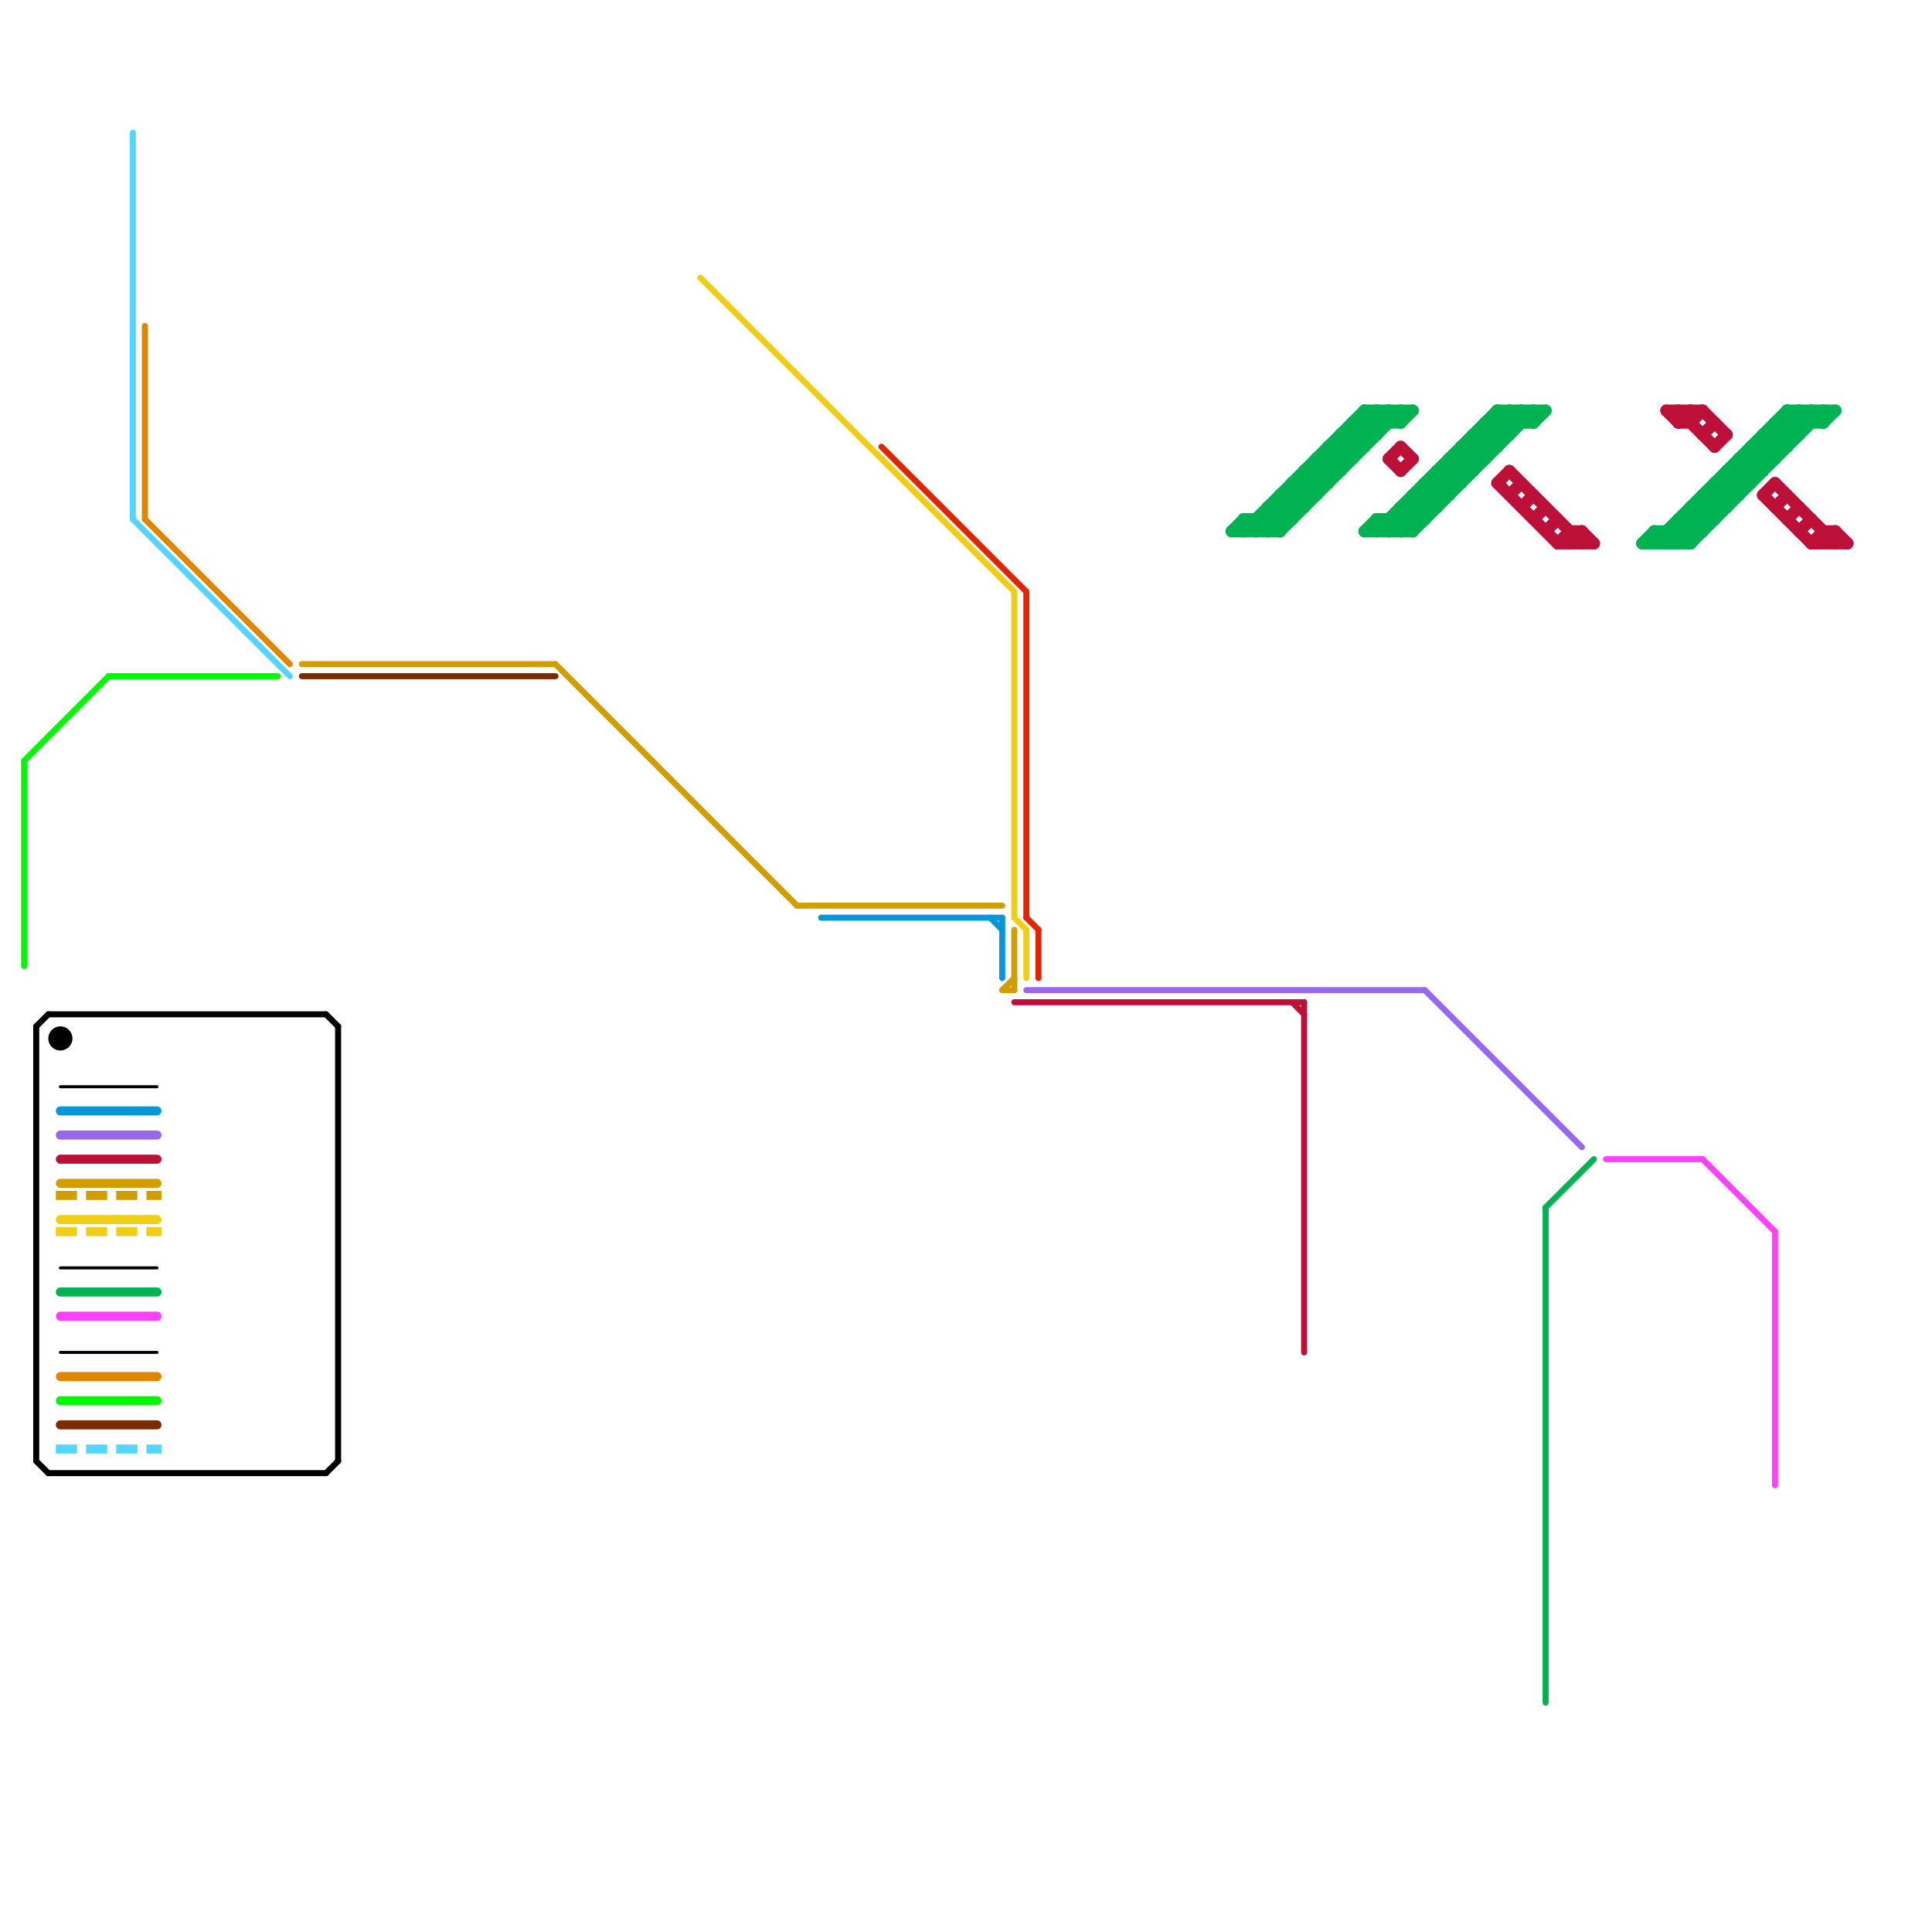 
<svg version="1.1" xmlns="http://www.w3.org/2000/svg" viewBox="0 0 160 160">
<style>text { font: 1px Helvetica; font-weight: 600; white-space: pre; dominant-baseline: central; } line { stroke-width: 1; fill: none; stroke-linecap: round; stroke-linejoin: round; } .c0 { stroke: #bd1038 } .c1 { stroke: #f0ce15 } .c2 { stroke: #9768ee } .c3 { stroke: #0896d7 } .c4 { stroke: #7c2a00 } .c5 { stroke: #d29d00 } .c6 { stroke: #00f900 } .c7 { stroke: #ff40ff } .c8 { stroke: #df8600 } .c9 { stroke: #00b251 } .c10 { stroke: #53d5fd } .c11 { stroke: #000000 } .c12 { stroke: #e32400 } .w3 { stroke-width: .5; }.w4 { stroke-width: .25; }.w2 { stroke-width: .75; }.w1 { stroke-width: 1; }.l1 { stroke-dasharray: 1 1.5; stroke-linecap: square; }</style><defs><g id="wm-xf"><circle r="1.2" fill="#000"/><circle r="0.9" fill="#fff"/><circle r="0.6" fill="#000"/><circle r="0.3" fill="#fff"/></g><g id="wm"><circle r="0.6" fill="#000"/><circle r="0.3" fill="#fff"/></g><g id="csm-000000"><circle r="0.4" fill="#000000"/><circle r="0.2" fill="#fff"/></g></defs><line class="c0 " x1="140" y1="35" x2="141" y2="34"/><line class="c0 " x1="139" y1="34" x2="139" y2="35"/><line class="c0 " x1="148" y1="43" x2="149" y2="42"/><line class="c0 " x1="152" y1="44" x2="152" y2="45"/><line class="c0 " x1="150" y1="45" x2="151" y2="44"/><line class="c0 " x1="141" y1="34" x2="143" y2="36"/><line class="c0 " x1="130" y1="44" x2="130" y2="45"/><line class="c0 " x1="151" y1="44" x2="151" y2="45"/><line class="c0 " x1="129" y1="45" x2="132" y2="45"/><line class="c0 " x1="151" y1="44" x2="152" y2="44"/><line class="c0 " x1="147" y1="42" x2="148" y2="41"/><line class="c0 " x1="138" y1="34" x2="139" y2="35"/><line class="c0 " x1="129" y1="45" x2="130" y2="44"/><line class="c0 " x1="124" y1="40" x2="125" y2="39"/><line class="c0 " x1="149" y1="44" x2="150" y2="43"/><line class="c0 " x1="139" y1="35" x2="140" y2="35"/><line class="c0 " x1="147" y1="40" x2="152" y2="45"/><line class="c0 " x1="131" y1="44" x2="132" y2="45"/><line class="c0 " x1="142" y1="37" x2="143" y2="36"/><line class="c0 " x1="130" y1="45" x2="131" y2="44"/><line class="c0 " x1="124" y1="40" x2="129" y2="45"/><line class="c0 " x1="116" y1="37" x2="117" y2="38"/><line class="c0 " x1="115" y1="38" x2="116" y2="37"/><line class="c0 " x1="128" y1="44" x2="129" y2="43"/><line class="c0 " x1="139" y1="35" x2="140" y2="34"/><line class="c0 " x1="127" y1="43" x2="128" y2="42"/><line class="c0 " x1="138" y1="34" x2="141" y2="34"/><line class="c0 " x1="150" y1="45" x2="153" y2="45"/><line class="c0 " x1="151" y1="45" x2="152" y2="44"/><line class="c0 " x1="116" y1="39" x2="117" y2="38"/><line class="c0 " x1="125" y1="41" x2="126" y2="40"/><line class="c0 " x1="125" y1="39" x2="131" y2="45"/><line class="c0 " x1="152" y1="44" x2="153" y2="45"/><line class="c0 " x1="141" y1="36" x2="142" y2="35"/><line class="c0 " x1="146" y1="41" x2="147" y2="40"/><line class="c0 " x1="146" y1="41" x2="150" y2="45"/><line class="c0 " x1="139" y1="34" x2="142" y2="37"/><line class="c0 " x1="130" y1="44" x2="131" y2="44"/><line class="c0 " x1="115" y1="38" x2="116" y2="39"/><line class="c0 " x1="126" y1="42" x2="127" y2="41"/><line class="c0 " x1="140" y1="34" x2="140" y2="35"/><line class="c0 " x1="131" y1="44" x2="131" y2="45"/><line class="c0 w3" x1="108" y1="83" x2="108" y2="112"/><line class="c0 w3" x1="107" y1="83" x2="108" y2="84"/><line class="c0 w3" x1="84" y1="83" x2="108" y2="83"/><line class="c0 w2" x1="5" y1="96" x2="13" y2="96"/><line class="c1 w3" x1="58" y1="23" x2="84" y2="49"/><line class="c1 w3" x1="85" y1="77" x2="85" y2="81"/><line class="c1 w3" x1="84" y1="49" x2="84" y2="76"/><line class="c1 w3" x1="84" y1="76" x2="85" y2="77"/><line class="c1 w2" x1="5" y1="101" x2="13" y2="101"/><line class="c1 w2 l1" x1="5" y1="102" x2="13" y2="102"/><line class="c2 w3" x1="85" y1="82" x2="118" y2="82"/><line class="c2 w3" x1="118" y1="82" x2="131" y2="95"/><line class="c2 w2" x1="5" y1="94" x2="13" y2="94"/><line class="c3 w3" x1="68" y1="76" x2="83" y2="76"/><line class="c3 w3" x1="82" y1="76" x2="83" y2="77"/><line class="c3 w3" x1="83" y1="76" x2="83" y2="81"/><line class="c3 w2" x1="5" y1="92" x2="13" y2="92"/><line class="c4 w3" x1="25" y1="56" x2="46" y2="56"/><line class="c4 w2" x1="5" y1="118" x2="13" y2="118"/><line class="c5 w3" x1="84" y1="77" x2="84" y2="82"/><line class="c5 w3" x1="83" y1="82" x2="84" y2="82"/><line class="c5 w3" x1="66" y1="75" x2="83" y2="75"/><line class="c5 w3" x1="46" y1="55" x2="66" y2="75"/><line class="c5 w3" x1="25" y1="55" x2="46" y2="55"/><line class="c5 w3" x1="83" y1="82" x2="84" y2="81"/><line class="c5 w2" x1="5" y1="98" x2="13" y2="98"/><line class="c5 w2 l1" x1="5" y1="99" x2="13" y2="99"/><line class="c6 w3" x1="9" y1="56" x2="23" y2="56"/><line class="c6 w3" x1="2" y1="63" x2="2" y2="80"/><line class="c6 w3" x1="2" y1="63" x2="9" y2="56"/><line class="c6 w2" x1="5" y1="116" x2="13" y2="116"/><line class="c7 w3" x1="147" y1="102" x2="147" y2="123"/><line class="c7 w3" x1="133" y1="96" x2="141" y2="96"/><line class="c7 w3" x1="141" y1="96" x2="147" y2="102"/><line class="c7 w2" x1="5" y1="109" x2="13" y2="109"/><line class="c8 w3" x1="12" y1="27" x2="12" y2="43"/><line class="c8 w3" x1="12" y1="43" x2="24" y2="55"/><line class="c8 w2" x1="5" y1="114" x2="13" y2="114"/><line class="c9 w3" x1="128" y1="100" x2="132" y2="96"/><line class="c9 w3" x1="128" y1="100" x2="128" y2="141"/><line class="c9 " x1="137" y1="44" x2="141" y2="44"/><line class="c9 " x1="140" y1="42" x2="141" y2="43"/><line class="c9 " x1="121" y1="38" x2="122" y2="39"/><line class="c9 " x1="151" y1="34" x2="151" y2="35"/><line class="c9 " x1="108" y1="39" x2="108" y2="42"/><line class="c9 " x1="113" y1="44" x2="117" y2="44"/><line class="c9 " x1="138" y1="45" x2="149" y2="34"/><line class="c9 " x1="126" y1="34" x2="126" y2="35"/><line class="c9 " x1="139" y1="44" x2="140" y2="45"/><line class="c9 " x1="113" y1="34" x2="114" y2="35"/><line class="c9 " x1="145" y1="37" x2="146" y2="38"/><line class="c9 " x1="112" y1="35" x2="113" y2="36"/><line class="c9 " x1="102" y1="44" x2="103" y2="43"/><line class="c9 " x1="107" y1="40" x2="108" y2="41"/><line class="c9 " x1="149" y1="34" x2="150" y2="35"/><line class="c9 " x1="140" y1="45" x2="151" y2="34"/><line class="c9 " x1="124" y1="34" x2="124" y2="37"/><line class="c9 " x1="116" y1="42" x2="117" y2="43"/><line class="c9 " x1="127" y1="34" x2="127" y2="35"/><line class="c9 " x1="118" y1="40" x2="119" y2="41"/><line class="c9 " x1="116" y1="42" x2="116" y2="44"/><line class="c9 " x1="104" y1="43" x2="105" y2="44"/><line class="c9 " x1="147" y1="35" x2="151" y2="35"/><line class="c9 " x1="108" y1="40" x2="109" y2="41"/><line class="c9 " x1="122" y1="36" x2="122" y2="39"/><line class="c9 " x1="121" y1="37" x2="121" y2="40"/><line class="c9 " x1="143" y1="40" x2="144" y2="41"/><line class="c9 " x1="147" y1="35" x2="148" y2="36"/><line class="c9 " x1="122" y1="36" x2="123" y2="37"/><line class="c9 " x1="142" y1="40" x2="143" y2="41"/><line class="c9 " x1="143" y1="39" x2="144" y2="40"/><line class="c9 " x1="144" y1="38" x2="147" y2="38"/><line class="c9 " x1="124" y1="35" x2="125" y2="36"/><line class="c9 " x1="146" y1="37" x2="147" y2="38"/><line class="c9 " x1="115" y1="43" x2="116" y2="44"/><line class="c9 " x1="108" y1="39" x2="111" y2="39"/><line class="c9 " x1="105" y1="43" x2="106" y2="44"/><line class="c9 " x1="127" y1="35" x2="128" y2="34"/><line class="c9 " x1="141" y1="41" x2="141" y2="44"/><line class="c9 " x1="137" y1="44" x2="138" y2="45"/><line class="c9 " x1="113" y1="44" x2="114" y2="43"/><line class="c9 " x1="148" y1="34" x2="149" y2="35"/><line class="c9 " x1="110" y1="37" x2="111" y2="38"/><line class="c9 " x1="143" y1="39" x2="146" y2="39"/><line class="c9 " x1="116" y1="34" x2="116" y2="35"/><line class="c9 " x1="144" y1="38" x2="144" y2="41"/><line class="c9 " x1="119" y1="39" x2="120" y2="40"/><line class="c9 " x1="120" y1="38" x2="123" y2="38"/><line class="c9 " x1="105" y1="42" x2="105" y2="44"/><line class="c9 " x1="105" y1="42" x2="106" y2="43"/><line class="c9 " x1="147" y1="36" x2="148" y2="37"/><line class="c9 " x1="115" y1="34" x2="115" y2="35"/><line class="c9 " x1="111" y1="37" x2="112" y2="38"/><line class="c9 " x1="124" y1="34" x2="125" y2="35"/><line class="c9 " x1="141" y1="42" x2="142" y2="43"/><line class="c9 " x1="114" y1="43" x2="114" y2="44"/><line class="c9 " x1="119" y1="39" x2="122" y2="39"/><line class="c9 " x1="149" y1="34" x2="149" y2="36"/><line class="c9 " x1="146" y1="36" x2="149" y2="36"/><line class="c9 " x1="106" y1="41" x2="109" y2="41"/><line class="c9 " x1="150" y1="34" x2="151" y2="35"/><line class="c9 " x1="102" y1="44" x2="106" y2="44"/><line class="c9 " x1="114" y1="44" x2="124" y2="34"/><line class="c9 " x1="146" y1="36" x2="146" y2="39"/><line class="c9 " x1="117" y1="42" x2="118" y2="43"/><line class="c9 " x1="121" y1="37" x2="122" y2="38"/><line class="c9 " x1="140" y1="42" x2="140" y2="45"/><line class="c9 " x1="104" y1="44" x2="114" y2="34"/><line class="c9 " x1="119" y1="40" x2="120" y2="41"/><line class="c9 " x1="125" y1="34" x2="125" y2="36"/><line class="c9 " x1="136" y1="45" x2="140" y2="45"/><line class="c9 " x1="106" y1="41" x2="106" y2="44"/><line class="c9 " x1="113" y1="35" x2="114" y2="36"/><line class="c9 " x1="106" y1="44" x2="116" y2="34"/><line class="c9 " x1="142" y1="40" x2="145" y2="40"/><line class="c9 " x1="141" y1="41" x2="142" y2="42"/><line class="c9 " x1="109" y1="38" x2="112" y2="38"/><line class="c9 " x1="115" y1="44" x2="125" y2="34"/><line class="c9 " x1="107" y1="41" x2="108" y2="42"/><line class="c9 " x1="103" y1="43" x2="103" y2="44"/><line class="c9 " x1="114" y1="34" x2="114" y2="36"/><line class="c9 " x1="117" y1="41" x2="117" y2="44"/><line class="c9 " x1="111" y1="36" x2="114" y2="36"/><line class="c9 " x1="109" y1="38" x2="109" y2="41"/><line class="c9 " x1="151" y1="35" x2="152" y2="34"/><line class="c9 " x1="114" y1="34" x2="115" y2="35"/><line class="c9 " x1="118" y1="41" x2="119" y2="42"/><line class="c9 " x1="122" y1="36" x2="125" y2="36"/><line class="c9 " x1="123" y1="35" x2="123" y2="38"/><line class="c9 " x1="115" y1="43" x2="115" y2="44"/><line class="c9 " x1="108" y1="39" x2="109" y2="40"/><line class="c9 " x1="117" y1="41" x2="118" y2="42"/><line class="c9 " x1="138" y1="44" x2="139" y2="45"/><line class="c9 " x1="117" y1="44" x2="127" y2="34"/><line class="c9 " x1="142" y1="41" x2="143" y2="42"/><line class="c9 " x1="137" y1="44" x2="137" y2="45"/><line class="c9 " x1="105" y1="42" x2="108" y2="42"/><line class="c9 " x1="106" y1="42" x2="107" y2="43"/><line class="c9 " x1="124" y1="34" x2="128" y2="34"/><line class="c9 " x1="144" y1="38" x2="145" y2="39"/><line class="c9 " x1="110" y1="37" x2="113" y2="37"/><line class="c9 " x1="140" y1="42" x2="143" y2="42"/><line class="c9 " x1="111" y1="36" x2="111" y2="39"/><line class="c9 " x1="136" y1="45" x2="137" y2="44"/><line class="c9 " x1="143" y1="39" x2="143" y2="42"/><line class="c9 " x1="103" y1="44" x2="113" y2="34"/><line class="c9 " x1="103" y1="43" x2="107" y2="43"/><line class="c9 " x1="116" y1="43" x2="117" y2="44"/><line class="c9 " x1="120" y1="38" x2="120" y2="41"/><line class="c9 " x1="122" y1="37" x2="123" y2="38"/><line class="c9 " x1="144" y1="39" x2="145" y2="40"/><line class="c9 " x1="126" y1="34" x2="127" y2="35"/><line class="c9 " x1="137" y1="45" x2="148" y2="34"/><line class="c9 " x1="145" y1="37" x2="148" y2="37"/><line class="c9 " x1="114" y1="43" x2="118" y2="43"/><line class="c9 " x1="139" y1="43" x2="140" y2="44"/><line class="c9 " x1="125" y1="34" x2="126" y2="35"/><line class="c9 " x1="107" y1="40" x2="110" y2="40"/><line class="c9 " x1="110" y1="38" x2="111" y2="39"/><line class="c9 " x1="120" y1="39" x2="121" y2="40"/><line class="c9 " x1="148" y1="34" x2="148" y2="37"/><line class="c9 " x1="114" y1="43" x2="115" y2="44"/><line class="c9 " x1="116" y1="42" x2="119" y2="42"/><line class="c9 " x1="139" y1="45" x2="150" y2="34"/><line class="c9 " x1="119" y1="39" x2="119" y2="42"/><line class="c9 " x1="112" y1="35" x2="112" y2="38"/><line class="c9 " x1="107" y1="40" x2="107" y2="43"/><line class="c9 " x1="139" y1="43" x2="139" y2="45"/><line class="c9 " x1="118" y1="40" x2="121" y2="40"/><line class="c9 " x1="148" y1="34" x2="152" y2="34"/><line class="c9 " x1="146" y1="36" x2="147" y2="37"/><line class="c9 " x1="140" y1="43" x2="141" y2="44"/><line class="c9 " x1="113" y1="34" x2="113" y2="37"/><line class="c9 " x1="106" y1="41" x2="107" y2="42"/><line class="c9 " x1="121" y1="37" x2="124" y2="37"/><line class="c9 " x1="112" y1="35" x2="116" y2="35"/><line class="c9 " x1="139" y1="43" x2="142" y2="43"/><line class="c9 " x1="150" y1="34" x2="150" y2="35"/><line class="c9 " x1="104" y1="43" x2="104" y2="44"/><line class="c9 " x1="116" y1="35" x2="117" y2="34"/><line class="c9 " x1="145" y1="37" x2="145" y2="40"/><line class="c9 " x1="105" y1="44" x2="115" y2="34"/><line class="c9 " x1="113" y1="34" x2="117" y2="34"/><line class="c9 " x1="148" y1="35" x2="149" y2="36"/><line class="c9 " x1="123" y1="35" x2="127" y2="35"/><line class="c9 " x1="147" y1="35" x2="147" y2="38"/><line class="c9 " x1="112" y1="36" x2="113" y2="37"/><line class="c9 " x1="123" y1="35" x2="124" y2="36"/><line class="c9 " x1="116" y1="44" x2="126" y2="34"/><line class="c9 " x1="118" y1="40" x2="118" y2="43"/><line class="c9 " x1="141" y1="41" x2="144" y2="41"/><line class="c9 " x1="142" y1="40" x2="142" y2="43"/><line class="c9 " x1="109" y1="38" x2="110" y2="39"/><line class="c9 " x1="111" y1="36" x2="112" y2="37"/><line class="c9 " x1="123" y1="36" x2="124" y2="37"/><line class="c9 " x1="120" y1="38" x2="121" y2="39"/><line class="c9 " x1="109" y1="39" x2="110" y2="40"/><line class="c9 " x1="103" y1="43" x2="104" y2="44"/><line class="c9 " x1="110" y1="37" x2="110" y2="40"/><line class="c9 " x1="138" y1="44" x2="138" y2="45"/><line class="c9 " x1="117" y1="41" x2="120" y2="41"/><line class="c9 " x1="145" y1="38" x2="146" y2="39"/><line class="c9 " x1="115" y1="34" x2="116" y2="35"/><line class="c9 w2" x1="5" y1="107" x2="13" y2="107"/><line class="c10 w2 l1" x1="5" y1="120" x2="13" y2="120"/><line class="c10 w3" x1="11" y1="11" x2="11" y2="43"/><line class="c10 w3" x1="11" y1="43" x2="24" y2="56"/><line class="c11 w3" x1="28" y1="85" x2="28" y2="121"/><line class="c11 w3" x1="4" y1="84" x2="27" y2="84"/><line class="c11 w3" x1="3" y1="85" x2="3" y2="121"/><line class="c11 w3" x1="3" y1="85" x2="4" y2="84"/><line class="c11 w3" x1="3" y1="121" x2="4" y2="122"/><line class="c11 w3" x1="4" y1="122" x2="27" y2="122"/><line class="c11 w3" x1="27" y1="122" x2="28" y2="121"/><line class="c11 w3" x1="27" y1="84" x2="28" y2="85"/><line class="c11 w4" x1="5" y1="112" x2="13" y2="112"/><line class="c11 w4" x1="5" y1="90" x2="13" y2="90"/><line class="c11 w4" x1="5" y1="105" x2="13" y2="105"/><circle cx="5" cy="86" r="1" fill="#000000" /><line class="c12 w3" x1="85" y1="49" x2="85" y2="76"/><line class="c12 w3" x1="86" y1="77" x2="86" y2="81"/><line class="c12 w3" x1="73" y1="37" x2="85" y2="49"/><line class="c12 w3" x1="85" y1="76" x2="86" y2="77"/>
</svg>
